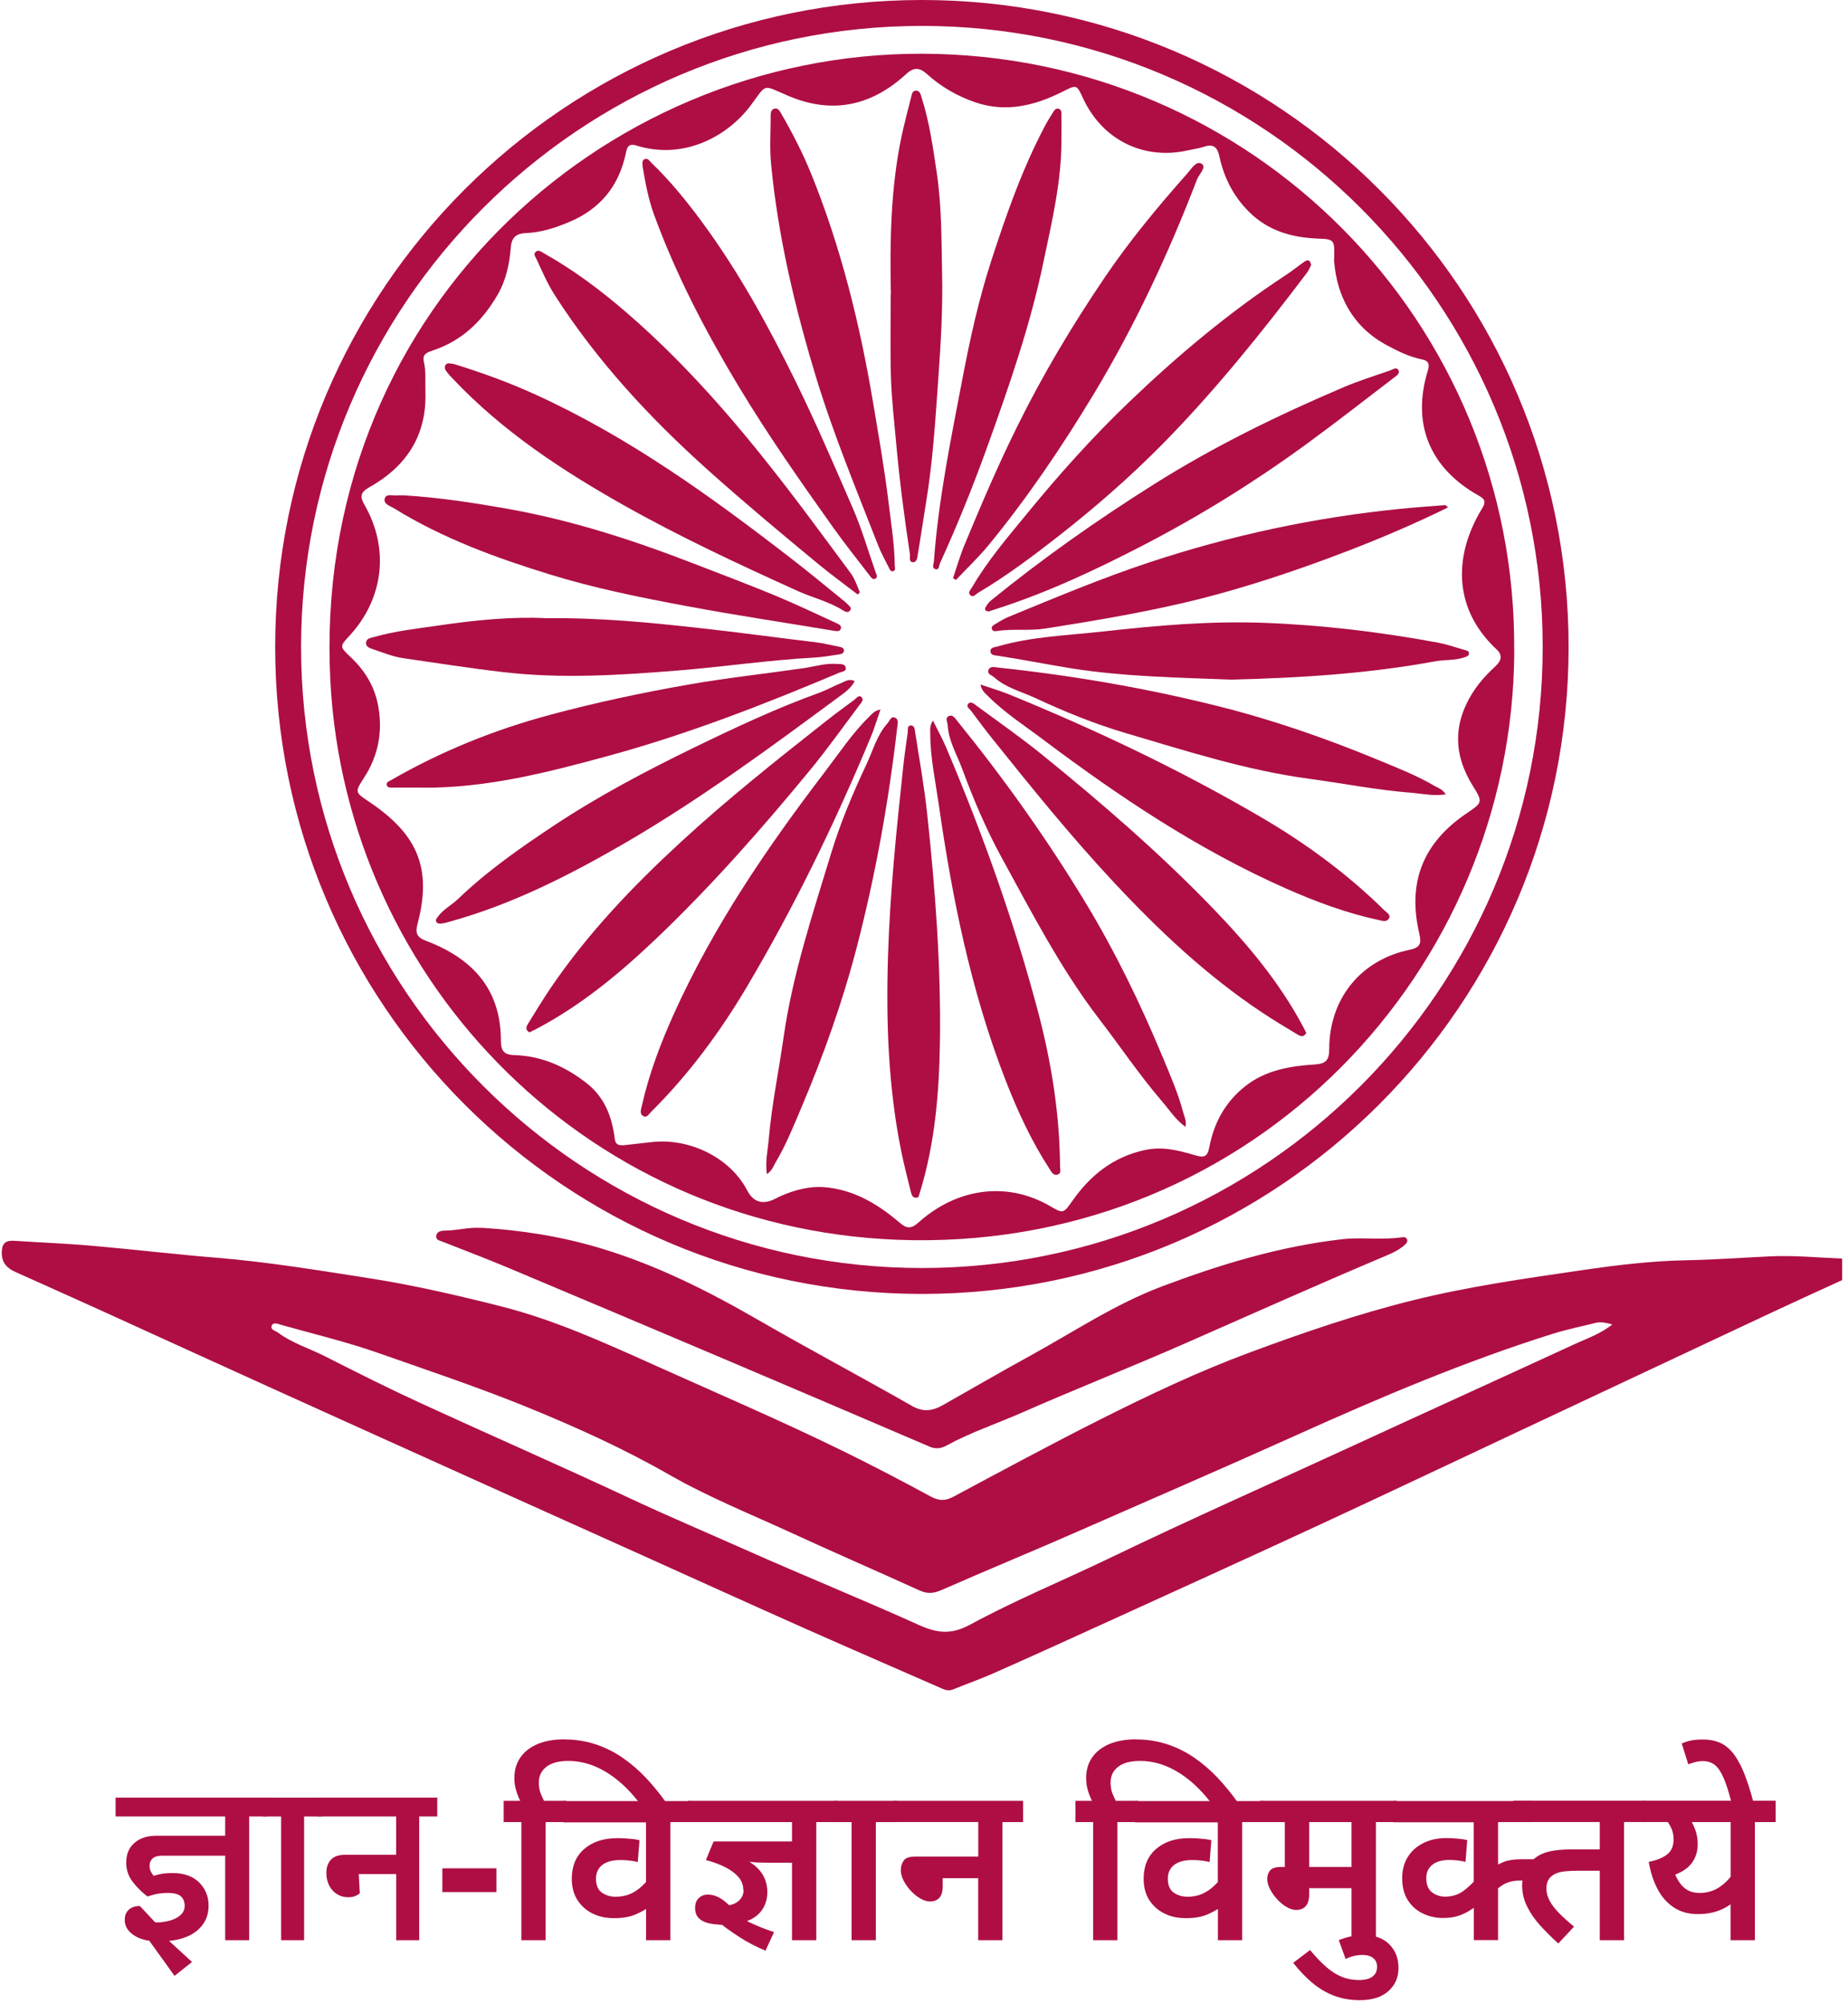 <svg width="214" height="232" viewBox="0 0 214 232" fill="none" xmlns="http://www.w3.org/2000/svg">
<path d="M213.305 148.19C210.705 149.38 208.095 150.56 205.515 151.77C195.525 156.45 185.535 161.15 175.545 165.84C167.735 169.51 159.935 173.2 152.105 176.83C144.125 180.52 136.115 184.16 128.115 187.8C123.775 189.78 119.435 191.75 115.075 193.68C113.525 194.37 111.915 194.93 110.345 195.57C109.925 195.74 109.535 195.66 109.145 195.49C103.825 193.16 98.495 190.85 93.195 188.5C86.985 185.74 80.785 182.92 74.585 180.13C68.195 177.25 61.795 174.38 55.405 171.5C47.315 167.85 39.225 164.21 31.135 160.54C24.745 157.65 18.375 154.73 11.995 151.83C8.595 150.29 5.185 148.76 1.785 147.24C0.795 146.8 0.185 146.15 0.205 144.96C0.215 143.9 0.685 143.56 1.665 143.63C4.645 143.83 7.625 143.94 10.595 144.2C15.425 144.62 20.235 145.2 25.065 145.59C30.975 146.07 36.815 147.04 42.675 147.95C47.885 148.76 53.005 149.95 58.105 151.24C64.185 152.79 69.905 155.38 75.625 157.95C83.075 161.3 90.585 164.51 97.925 168.12C101.235 169.75 104.515 171.46 107.755 173.22C108.705 173.74 109.445 173.77 110.395 173.26C116.025 170.25 121.655 167.21 127.355 164.34C133.055 161.47 138.845 158.73 144.825 156.52C151.035 154.22 157.305 152.07 163.765 150.48C170.175 148.9 176.695 147.98 183.205 147.03C187.215 146.44 191.245 145.96 195.325 145.88C198.555 145.82 201.775 145.58 205.005 145.43C207.785 145.3 210.555 145.58 213.325 145.69V148.19H213.305ZM186.705 153.31C185.945 153.11 185.355 152.98 184.735 153.14C183.085 153.56 181.415 153.89 179.795 154.4C169.615 157.6 159.795 161.77 150.075 166.15C141.715 169.91 133.305 173.55 124.915 177.23C119.635 179.55 114.305 181.74 109.025 184.06C108.095 184.47 107.365 184.51 106.445 184.09C101.575 181.87 96.665 179.75 91.805 177.51C87.025 175.31 82.125 173.35 77.535 170.73C72.225 167.69 66.675 165.18 61.025 162.88C55.375 160.58 49.595 158.65 43.845 156.63C40.175 155.34 36.375 154.43 32.625 153.38C32.245 153.27 31.685 153.01 31.485 153.42C31.245 153.92 31.895 154.04 32.195 154.26C33.845 155.49 35.825 156.08 37.635 157C41.335 158.88 45.045 160.74 48.815 162.47C56.845 166.16 64.935 169.69 72.945 173.44C77.345 175.5 81.815 177.39 86.245 179.36C92.915 182.33 99.685 185.07 106.335 188.07C108.465 189.03 110.085 189.29 112.365 188.05C117.565 185.23 123.065 182.97 128.415 180.4C137.905 175.83 147.535 171.57 157.105 167.16C165.505 163.29 173.925 159.47 182.325 155.6C183.765 154.93 185.315 154.43 186.725 153.3L186.705 153.31Z" fill="#AE0E44"/>
<path d="M55.705 142.12C60.395 142.4 65.005 143.13 69.505 144.48C75.935 146.41 81.895 149.38 87.695 152.73C93.625 156.15 99.675 159.36 105.615 162.75C106.945 163.51 108.025 163.31 109.205 162.64C112.525 160.76 115.825 158.84 119.165 157.01C124.255 154.22 129.085 150.97 134.555 148.91C141.325 146.36 148.205 144.27 155.415 143.45C157.725 143.19 160.055 143.57 162.365 143.22C162.565 143.19 162.795 143.2 162.915 143.42C163.055 143.69 162.885 143.92 162.705 144.08C162.115 144.61 161.415 144.97 160.685 145.28C152.935 148.55 145.245 151.98 137.545 155.37C131.175 158.18 124.685 160.73 118.315 163.53C115.435 164.8 112.425 165.79 109.655 167.31C109.005 167.67 108.385 167.77 107.645 167.46C99.725 164.06 91.785 160.68 83.855 157.31C75.495 153.77 67.135 150.23 58.765 146.72C56.285 145.68 53.765 144.73 51.265 143.74C50.925 143.61 50.445 143.54 50.515 143.06C50.585 142.57 51.055 142.45 51.485 142.45C52.895 142.45 54.275 142.03 55.695 142.14L55.705 142.12Z" fill="#AE0E44"/>
<path d="M175.355 75.4C175.175 112.28 145.335 144.1 105.705 143.56C68.565 143.05 40.075 113.88 38.255 78.79C36.095 36.86 69.365 6.13 106.795 6.22C145.125 6.31 175.675 37.38 175.345 75.4H175.355ZM154.485 30.25C154.575 27.73 154.565 27.69 152.635 27.62C149.595 27.5 146.845 26.73 144.615 24.5C142.815 22.7 141.735 20.55 141.205 18.1C140.995 17.11 140.565 16.61 139.475 16.97C138.845 17.18 138.185 17.27 137.535 17.41C132.425 18.56 127.635 16.18 125.425 11.39C124.655 9.72 124.675 9.8 122.975 10.65C119.775 12.24 116.455 13.06 112.895 11.83C110.825 11.11 108.975 10.05 107.355 8.58C106.585 7.88 105.885 7.7 104.985 8.53C100.945 12.25 96.385 13.29 91.225 11.07C88.195 9.77 88.855 9.65 86.895 12.25C84.315 15.69 79.265 18.59 73.665 16.84C72.735 16.55 72.605 17.11 72.465 17.77C71.665 21.55 69.495 24.19 65.935 25.69C64.315 26.37 62.675 26.91 60.905 26.98C59.875 27.02 59.255 27.4 59.155 28.61C58.995 30.52 58.615 32.41 57.635 34.1C55.895 37.12 53.535 39.42 50.175 40.55C49.535 40.77 48.855 40.95 49.085 41.89C49.355 43.04 49.225 44.21 49.265 45.38C49.425 50.46 47.015 54.03 42.725 56.43C41.745 56.98 41.665 57.5 42.195 58.42C45.125 63.49 44.435 69.32 40.435 73.63C39.305 74.84 39.355 74.88 40.605 76.06C42.265 77.63 43.425 79.51 43.815 81.83C44.325 84.8 43.785 87.53 42.135 90.06C41.045 91.74 41.135 91.73 42.775 92.83C48.215 96.5 50.085 100.35 48.365 106.89C48.085 107.96 48.185 108.47 49.345 108.91C55.175 111.12 58.015 114.92 58.005 120.51C58.005 121.76 58.485 122.11 59.595 122.14C62.745 122.23 65.475 123.47 67.915 125.37C70.015 127 70.885 129.3 71.195 131.87C71.275 132.54 71.745 132.62 72.295 132.56C73.365 132.44 74.435 132.32 75.505 132.2C79.955 131.72 84.585 134.07 86.515 137.78C87.229 139.153 88.295 139.49 89.715 138.79C89.905 138.7 90.085 138.6 90.275 138.51C92.075 137.7 93.925 137.22 95.935 137.47C99.165 137.87 101.785 139.49 104.175 141.53C105.005 142.24 105.515 142.27 106.365 141.51C110.885 137.46 116.675 136.77 121.555 139.59C123.105 140.49 123.135 140.51 124.175 139.02C126.255 136.06 128.865 133.95 132.505 133.14C134.625 132.66 136.525 133.18 138.475 133.75C139.425 134.03 139.835 133.91 140.045 132.78C140.575 129.96 141.905 127.55 144.195 125.74C146.565 123.87 149.395 123.4 152.255 123.22C153.575 123.14 153.925 122.69 153.925 121.42C153.935 115.62 157.565 111.12 163.215 109.95C164.465 109.69 164.625 109.22 164.355 108.08C162.965 102.12 164.785 97.57 169.835 94.15C171.685 92.89 171.735 92.87 170.545 90.95C168.655 87.9 168.235 84.79 169.825 81.46C170.635 79.76 171.795 78.39 173.145 77.15C173.915 76.44 174.035 75.79 173.205 75.08C173.015 74.92 172.855 74.73 172.675 74.55C168.245 69.91 168.455 64.03 171.645 58.83C172.205 57.92 171.765 57.68 171.145 57.32C165.545 54.14 163.475 49.06 165.325 42.96C165.545 42.22 165.515 41.78 164.655 41.6C163.215 41.31 161.895 40.66 160.625 39.98C156.595 37.82 154.825 34.23 154.495 30.28L154.485 30.25Z" fill="#AE0E44"/>
<path d="M142.485 78.67C136.565 78.43 130.255 78.35 124.025 77.36C121.205 76.91 118.405 76.34 115.575 75.91C115.225 75.86 114.715 75.87 114.695 75.4C114.675 74.92 115.195 74.93 115.535 74.83C119.505 73.67 123.625 73.56 127.695 73.1C133.915 72.41 140.145 71.86 146.415 72.1C153.175 72.35 159.865 73.16 166.515 74.39C167.525 74.58 168.515 74.92 169.505 75.21C169.765 75.29 170.155 75.31 170.105 75.7C170.075 75.96 169.755 76.03 169.525 76.11C168.445 76.47 167.305 76.35 166.205 76.55C158.485 77.97 150.675 78.48 142.475 78.67H142.485Z" fill="#AE0E44"/>
<path d="M74.415 19.21C74.385 18.88 74.355 18.58 74.595 18.45C74.995 18.23 75.195 18.61 75.415 18.83C77.605 20.93 79.515 23.28 81.315 25.73C85.545 31.47 88.955 37.7 92.105 44.09C94.475 48.91 96.585 53.84 98.725 58.75C99.785 61.18 100.525 63.75 101.405 66.26C101.485 66.49 101.665 66.77 101.415 66.95C101.095 67.18 100.895 66.86 100.715 66.64C99.305 64.79 97.845 62.98 96.495 61.08C92.635 55.66 88.825 50.21 85.405 44.51C81.635 38.22 78.255 31.74 75.735 24.84C75.065 23 74.715 21.07 74.405 19.22L74.415 19.21Z" fill="#AE0E44"/>
<path d="M63.205 71.56C69.575 71.49 75.325 72.07 81.095 72.71C85.535 73.2 89.965 73.81 94.405 74.34C95.345 74.45 96.275 74.69 97.205 74.87C97.455 74.92 97.725 75 97.725 75.3C97.725 75.62 97.455 75.71 97.215 75.74C96.235 75.89 95.255 76.07 94.265 76.12C89.055 76.41 83.895 77.17 78.695 77.6C71.885 78.15 65.085 78.6 58.245 77.8C54.375 77.35 50.545 76.74 46.695 76.19C45.495 76.02 44.385 75.55 43.245 75.17C42.865 75.04 42.365 74.91 42.385 74.41C42.405 73.89 42.935 73.85 43.315 73.74C45.795 73.03 48.355 72.76 50.895 72.39C55.155 71.76 59.445 71.36 63.205 71.56Z" fill="#AE0E44"/>
<path d="M99.325 68.82C97.805 67.65 96.245 66.52 94.755 65.29C90.465 61.75 86.205 58.19 82.055 54.48C75.285 48.42 69.135 41.81 64.215 34.12C63.385 32.82 62.785 31.4 62.135 30.01C62.005 29.72 61.705 29.39 62.075 29.12C62.385 28.88 62.695 29.16 62.985 29.32C66.435 31.25 69.585 33.62 72.575 36.2C80.595 43.13 87.275 51.28 93.605 59.74C95.245 61.93 96.875 64.14 98.505 66.34C99.005 67.02 99.245 67.81 99.575 68.56C99.495 68.65 99.405 68.74 99.325 68.83V68.82Z" fill="#AE0E44"/>
<path d="M103.615 65.56C103.665 65.76 103.695 66.01 103.475 66.1C103.155 66.23 103.045 65.94 102.945 65.73C102.515 64.87 102.045 64.04 101.695 63.15C99.175 56.68 96.505 50.27 94.485 43.62C92.045 35.58 90.105 27.41 89.295 19.02C89.115 17.21 89.245 15.36 89.245 13.53C89.245 13.17 89.225 12.7 89.665 12.58C90.115 12.45 90.315 12.9 90.495 13.2C91.765 15.4 92.925 17.66 93.885 20C97.385 28.59 99.585 37.55 101.115 46.67C101.745 50.44 102.415 54.21 102.875 58C103.175 60.51 103.595 63.02 103.615 65.56Z" fill="#AE0E44"/>
<path d="M52.635 42.16C55.605 43.07 58.835 44.23 61.975 45.66C72.825 50.59 82.405 57.52 91.775 64.77C93.745 66.29 95.655 67.89 97.595 69.45C97.785 69.61 97.985 69.76 98.155 69.95C98.335 70.15 98.685 70.35 98.445 70.67C98.235 70.95 97.885 70.83 97.645 70.67C96.015 69.64 94.125 69.2 92.395 68.42C85.555 65.33 78.755 62.16 72.205 58.47C65.025 54.42 58.175 49.91 52.455 43.86C52.195 43.59 51.935 43.32 51.715 43.02C51.535 42.79 51.405 42.5 51.615 42.22C51.795 41.99 52.055 42.04 52.635 42.15V42.16Z" fill="#AE0E44"/>
<path d="M48.935 91.17C47.775 91.17 46.615 91.17 45.455 91.17C45.175 91.17 44.805 91.19 44.775 90.8C44.755 90.52 45.065 90.43 45.275 90.31C51.095 86.96 57.225 84.48 63.725 82.74C69.015 81.32 74.365 80.18 79.745 79.24C84.145 78.47 88.605 77.99 93.025 77.35C94.335 77.16 95.615 76.74 96.955 76.86C97.315 76.89 97.815 76.81 97.925 77.23C98.065 77.75 97.495 77.74 97.185 77.87C88.475 81.55 79.655 84.98 70.535 87.47C63.475 89.4 56.345 91.24 48.925 91.18L48.935 91.17Z" fill="#AE0E44"/>
<path d="M46.775 57.34C50.825 57.58 54.835 58.2 58.835 58.91C66.205 60.22 73.285 62.51 80.255 65.21C83.385 66.42 86.525 67.6 89.625 68.88C92.035 69.88 94.395 71 96.765 72.09C97.035 72.22 97.485 72.36 97.375 72.76C97.265 73.16 96.855 73.06 96.515 73.01C90.885 72.07 85.235 71.23 79.625 70.18C74.255 69.18 68.895 68.11 63.655 66.49C57.385 64.56 51.245 62.31 45.625 58.84C45.165 58.56 44.345 58.34 44.565 57.67C44.745 57.11 45.515 57.41 46.035 57.35C46.285 57.32 46.535 57.35 46.785 57.35L46.775 57.34Z" fill="#AE0E44"/>
<path d="M101.965 82.12C101.545 83.33 101.225 84.4 100.795 85.42C96.645 95.37 91.935 105.05 86.435 114.32C83.325 119.55 79.715 124.42 75.385 128.72C75.135 128.96 74.915 129.44 74.485 129.19C74.035 128.93 74.235 128.44 74.315 128.05C75.155 124.3 76.515 120.72 78.095 117.23C82.655 107.17 88.825 98.11 95.505 89.37C97.165 87.2 98.675 84.9 100.645 82.97C100.965 82.66 101.235 82.27 101.965 82.13V82.12Z" fill="#AE0E44"/>
<path d="M110.355 66.94C110.805 65.62 111.185 64.27 111.725 62.99C113.625 58.42 115.565 53.87 117.765 49.43C120.735 43.4 124.165 37.67 127.925 32.12C130.795 27.88 134.065 23.94 137.455 20.12C137.935 19.59 138.525 18.55 139.145 18.95C139.765 19.35 138.855 20.15 138.625 20.75C135.305 29.39 131.395 37.76 126.615 45.68C122.955 51.74 118.995 57.6 114.505 63.07C113.335 64.5 111.975 65.78 110.705 67.13C110.595 67.07 110.475 67 110.365 66.94H110.355Z" fill="#AE0E44"/>
<path d="M103.165 34.07C103.035 28 103.135 21.92 104.365 15.95C104.695 14.36 105.125 12.8 105.515 11.23C105.595 10.91 105.645 10.5 106.055 10.49C106.535 10.47 106.595 10.92 106.715 11.27C107.635 14.13 108.045 17.1 108.485 20.06C109.055 23.91 109.015 27.78 109.095 31.64C109.185 35.71 108.945 39.79 108.655 43.85C108.315 48.62 108.025 53.39 107.245 58.12C106.915 60.13 106.625 62.15 106.285 64.15C106.225 64.53 106.195 65.13 105.675 65.08C105.225 65.03 105.415 64.47 105.365 64.12C104.725 59.89 104.165 55.64 103.785 51.38C103.555 48.85 103.265 46.33 103.175 43.8C103.075 40.56 103.145 37.32 103.145 34.07H103.165Z" fill="#AE0E44"/>
<path d="M151.835 30.68C151.695 30.95 151.555 31.3 151.335 31.59C146.145 38.45 140.755 45.16 134.725 51.3C130.965 55.12 126.935 58.64 122.715 61.95C119.675 64.33 116.605 66.64 113.285 68.61C112.985 68.79 112.685 69.24 112.325 68.85C112.055 68.56 112.415 68.24 112.575 67.97C114.375 64.87 116.715 62.16 118.975 59.4C122.635 54.93 126.485 50.63 130.655 46.63C136.325 41.19 142.325 36.15 148.905 31.84C149.635 31.36 150.305 30.81 151.025 30.31C151.385 30.06 151.715 29.99 151.825 30.68H151.835Z" fill="#AE0E44"/>
<path d="M88.805 135.93C88.595 134.44 88.915 133.14 89.025 131.84C89.365 127.9 90.175 124.02 90.735 120.11C91.775 112.81 94.085 105.87 96.215 98.87C97.305 95.28 98.745 91.85 100.345 88.46C101.105 86.85 101.545 85.09 102.775 83.73C103.035 83.45 103.165 82.84 103.675 83.09C104.105 83.3 103.945 83.83 103.895 84.23C102.915 92.75 101.405 101.17 99.255 109.49C97.595 115.92 95.375 122.13 92.795 128.22C91.875 130.4 90.985 132.61 89.765 134.64C89.535 135.02 89.425 135.5 88.795 135.92L88.805 135.93Z" fill="#AE0E44"/>
<path d="M122.915 16.19C122.925 21.02 121.805 25.68 120.825 30.36C119.305 37.67 116.855 44.69 114.335 51.7C112.685 56.28 110.865 60.79 108.845 65.21C108.725 65.48 108.775 66.02 108.305 65.88C107.885 65.76 108.115 65.32 108.145 65C108.665 57.85 110.115 50.83 111.455 43.82C112.325 39.26 113.325 34.71 114.765 30.26C116.515 24.87 118.375 19.54 121.035 14.53C121.305 14.02 121.615 13.52 121.925 13.03C122.075 12.79 122.255 12.49 122.595 12.59C122.945 12.69 122.915 13.04 122.915 13.33C122.925 14.29 122.915 15.25 122.915 16.2V16.19Z" fill="#AE0E44"/>
<path d="M98.975 78.83C98.635 79.51 98.085 79.97 97.545 80.37C89.265 86.49 80.985 92.61 72.055 97.77C65.675 101.45 59.135 104.75 51.995 106.71C51.715 106.79 51.435 106.87 51.145 106.9C50.905 106.92 50.625 106.96 50.505 106.66C50.415 106.43 50.595 106.28 50.715 106.11C51.335 105.25 52.295 104.78 53.045 104.06C56.415 100.83 60.225 98.16 64.105 95.59C69.305 92.14 74.815 89.24 80.405 86.52C85.135 84.22 89.915 81.98 94.875 80.19C95.725 79.88 96.525 79.42 97.375 79.08C97.845 78.89 98.315 78.52 98.965 78.84L98.975 78.83Z" fill="#AE0E44"/>
<path d="M61.325 119.51C60.715 119.16 60.995 118.75 61.225 118.38C62.055 117.04 62.875 115.68 63.755 114.38C68.055 108.05 73.295 102.57 78.895 97.42C84.275 92.47 89.995 87.93 95.735 83.41C96.775 82.59 97.845 81.81 98.915 81.02C99.165 80.84 99.425 80.4 99.735 80.67C100.105 81 99.715 81.37 99.505 81.64C97.615 84.16 95.785 86.74 93.785 89.17C88.155 96 82.315 102.64 75.895 108.74C71.665 112.76 67.195 116.45 62.005 119.16C61.785 119.27 61.565 119.38 61.315 119.5L61.325 119.51Z" fill="#AE0E44"/>
<path d="M114.515 70.77C114.105 70.77 113.975 70.58 114.135 70.29C114.295 70.01 114.495 69.72 114.745 69.52C120.765 64.62 127.105 60.16 133.675 56.03C140.645 51.64 148.015 48.05 155.575 44.83C157.325 44.08 159.155 43.52 160.955 42.89C161.275 42.78 161.715 42.42 161.945 42.86C162.155 43.26 161.685 43.51 161.405 43.73C158.005 46.32 154.645 48.96 151.185 51.48C145.245 55.81 139.005 59.68 132.475 63.07C126.845 65.99 121.105 68.68 115.035 70.6C114.835 70.66 114.645 70.73 114.505 70.78L114.515 70.77Z" fill="#AE0E44"/>
<path d="M167.675 58.74C163.805 60.64 159.955 62.28 156.055 63.78C151.215 65.64 146.315 67.32 141.315 68.7C134.675 70.54 127.895 71.67 121.105 72.75C119.185 73.06 117.305 72.75 115.435 73.05C115.225 73.08 114.995 73.09 114.885 72.87C114.735 72.57 114.985 72.4 115.185 72.28C115.715 71.96 116.255 71.62 116.825 71.39C122.195 69.19 127.535 66.94 133.055 65.11C142.535 61.97 152.235 59.89 162.165 58.9C163.885 58.73 165.625 58.6 167.355 58.47C167.415 58.47 167.475 58.56 167.685 58.74H167.675Z" fill="#AE0E44"/>
<path d="M108.035 83.41C108.605 84.56 109.145 85.53 109.575 86.55C113.785 96.48 117.415 106.61 120.185 117.03C121.745 122.91 122.705 128.9 122.755 135C122.755 135.35 122.935 135.84 122.455 135.97C121.955 136.11 121.745 135.63 121.525 135.29C119.425 132.07 117.825 128.59 116.435 125.02C112.435 114.72 110.265 103.98 108.705 93.09C108.315 90.38 107.725 87.69 107.725 84.94C107.725 84.49 107.635 84.03 108.045 83.4L108.035 83.41Z" fill="#AE0E44"/>
<path d="M137.285 130.45C136.075 129.56 135.365 128.41 134.515 127.43C131.935 124.43 129.735 121.14 127.325 118.01C122.835 112.16 119.495 105.66 115.975 99.24C114.175 95.95 112.725 92.52 111.425 89.01C110.815 87.34 109.855 85.8 109.745 83.96C109.725 83.58 109.385 83.06 109.925 82.87C110.375 82.71 110.635 83.2 110.895 83.51C116.295 90.17 121.255 97.14 125.705 104.49C129.145 110.17 132.025 116.1 134.575 122.21C135.485 124.4 136.445 126.57 137.045 128.87C137.155 129.3 137.425 129.71 137.275 130.46L137.285 130.45Z" fill="#AE0E44"/>
<path d="M106.335 138.6C105.655 138.79 105.565 138.3 105.455 137.88C105.075 136.35 104.685 134.82 104.365 133.27C102.845 125.77 102.595 118.19 102.835 110.58C103.065 103.27 103.815 96.01 104.595 88.75C104.735 87.43 104.925 86.12 105.115 84.81C105.155 84.5 105.025 84.01 105.445 83.98C105.935 83.95 105.925 84.48 105.985 84.82C106.465 87.94 107.035 91.05 107.365 94.18C108.305 102.98 108.975 111.8 108.845 120.65C108.755 126.48 108.275 132.26 106.575 137.87C106.505 138.1 106.425 138.34 106.345 138.6H106.335Z" fill="#AE0E44"/>
<path d="M113.535 79.24C114.745 79.65 115.815 79.96 116.845 80.38C126.825 84.45 136.555 89.07 145.865 94.5C151.125 97.56 156.025 101.14 160.365 105.43C160.615 105.67 161.085 105.9 160.835 106.33C160.575 106.78 160.085 106.59 159.695 106.51C155.935 105.71 152.345 104.37 148.845 102.82C138.745 98.34 129.635 92.25 120.845 85.65C118.655 84 116.345 82.52 114.405 80.57C114.085 80.25 113.695 79.99 113.545 79.25L113.535 79.24Z" fill="#AE0E44"/>
<path d="M167.445 91.95C165.955 92.18 164.645 91.86 163.355 91.76C159.415 91.45 155.525 90.68 151.615 90.15C144.305 89.17 137.345 86.92 130.325 84.85C126.725 83.79 123.285 82.38 119.885 80.8C118.275 80.05 116.505 79.63 115.135 78.41C114.855 78.16 114.245 78.03 114.485 77.51C114.695 77.07 115.225 77.24 115.625 77.28C124.155 78.19 132.585 79.63 140.915 81.71C147.355 83.31 153.585 85.48 159.695 88.01C161.885 88.92 164.095 89.78 166.145 90.99C166.535 91.22 167.005 91.32 167.425 91.95H167.445Z" fill="#AE0E44"/>
<path d="M151.265 119.57C150.915 120.18 150.505 119.9 150.135 119.68C148.785 118.86 147.425 118.06 146.115 117.18C139.745 112.94 134.225 107.74 129.025 102.18C124.035 96.84 119.435 91.16 114.875 85.46C114.045 84.43 113.255 83.36 112.465 82.3C112.275 82.05 111.835 81.79 112.115 81.48C112.435 81.11 112.815 81.5 113.095 81.7C115.635 83.57 118.225 85.38 120.675 87.36C127.545 92.93 134.245 98.71 140.395 105.08C144.445 109.27 148.175 113.71 150.925 118.89C151.045 119.11 151.145 119.33 151.275 119.57H151.265Z" fill="#AE0E44"/>
<path d="M106.755 3C146.395 3 178.645 35.25 178.645 74.89C178.645 114.53 146.395 146.78 106.755 146.78C67.115 146.78 34.865 114.53 34.865 74.89C34.865 35.25 67.115 3 106.755 3ZM106.755 0C65.395 0 31.865 33.53 31.865 74.89C31.865 116.25 65.395 149.78 106.755 149.78C148.115 149.78 181.645 116.25 181.645 74.89C181.645 33.53 148.115 0 106.755 0Z" fill="#AE0E44"/>
<path d="M26.075 212.53V210.27H13.385V208.09H30.945V210.27H28.855V224.59H26.075V214.81H18.755C18.275 214.81 17.925 214.91 17.685 215.12C17.445 215.33 17.325 215.6 17.325 215.95C17.325 216.21 17.365 216.43 17.445 216.6C17.525 216.77 17.645 216.95 17.785 217.14C18.165 217.02 18.515 216.94 18.845 216.89C19.175 216.84 19.575 216.82 20.055 216.82C20.665 216.82 21.225 216.91 21.735 217.09C22.245 217.27 22.675 217.53 23.025 217.87C23.375 218.21 23.655 218.61 23.855 219.06C24.055 219.52 24.155 220.03 24.155 220.6C24.155 221.22 24.035 221.78 23.795 222.26C23.555 222.74 23.225 223.15 22.815 223.49C22.395 223.83 21.915 224.1 21.365 224.29C20.815 224.49 20.215 224.61 19.575 224.67L22.235 227.11L20.215 228.72L17.285 224.65C16.495 224.55 15.825 224.28 15.275 223.85C14.725 223.42 14.445 222.88 14.445 222.24C14.445 221.74 14.605 221.34 14.915 221.06C15.225 220.78 15.655 220.63 16.195 220.63L17.965 222.52C18.355 222.54 18.755 222.52 19.155 222.44C19.555 222.37 19.925 222.26 20.265 222.1C20.605 221.94 20.875 221.75 21.075 221.5C21.285 221.26 21.385 220.96 21.385 220.62C21.385 220.15 21.245 219.79 20.955 219.52C20.665 219.25 20.155 219.12 19.415 219.12C18.975 219.12 18.575 219.16 18.225 219.22C17.875 219.29 17.485 219.39 17.075 219.53C16.415 219.03 15.845 218.46 15.355 217.82C14.865 217.18 14.615 216.44 14.615 215.61C14.615 214.64 14.935 213.88 15.565 213.33C16.195 212.78 17.035 212.5 18.085 212.5H26.065L26.075 212.53Z" fill="#AE0E44"/>
<path d="M32.545 210.27H30.455V208.09H37.305V210.27H35.215V224.59H32.555V210.27H32.545Z" fill="#AE0E44"/>
<path d="M45.875 214.68V210.27H36.815V208.09H50.635V210.27H48.545V224.59H45.885V216.94H41.545L41.665 219.15C41.595 219.24 41.445 219.34 41.205 219.45C40.965 219.56 40.685 219.62 40.355 219.62C39.595 219.62 38.985 219.35 38.505 218.82C38.025 218.28 37.795 217.6 37.795 216.77C37.795 216.15 37.975 215.65 38.325 215.27C38.675 214.89 39.225 214.7 39.965 214.7H45.875V214.68Z" fill="#AE0E44"/>
<path d="M51.225 219.02V216.27H57.485V219.02H51.225Z" fill="#AE0E44"/>
<path d="M60.365 210.92H58.325V208.46H65.595V210.92H63.185V224.59H60.375V210.92H60.365ZM65.345 201.35C66.625 201.35 67.825 201.54 68.955 201.91C70.075 202.28 71.125 202.8 72.095 203.47C73.065 204.14 73.965 204.91 74.795 205.79C75.625 206.67 76.395 207.62 77.125 208.64H73.995C73.175 207.59 72.325 206.71 71.445 206.01C70.565 205.31 69.655 204.77 68.725 204.4C67.785 204.03 66.815 203.84 65.795 203.84C64.715 203.84 63.875 204.06 63.285 204.51C62.695 204.96 62.395 205.57 62.395 206.35C62.395 206.82 62.465 207.24 62.615 207.62C62.765 208 62.925 208.34 63.105 208.63H60.325C60.095 208.18 59.905 207.73 59.775 207.27C59.635 206.81 59.565 206.33 59.565 205.83C59.565 204.91 59.795 204.12 60.245 203.46C60.695 202.79 61.355 202.28 62.215 201.9C63.075 201.53 64.125 201.34 65.355 201.34L65.345 201.35Z" fill="#AE0E44"/>
<path d="M80.065 210.92H77.625V224.59H74.815V219.64L75.525 220.5C74.885 220.97 74.235 221.34 73.575 221.62C72.915 221.9 72.095 222.04 71.115 222.04C70.135 222.04 69.345 221.86 68.615 221.5C67.885 221.14 67.305 220.62 66.865 219.94C66.435 219.27 66.215 218.44 66.215 217.48C66.215 216.01 66.695 214.86 67.655 214.03C68.615 213.2 69.885 212.78 71.465 212.78C71.765 212.78 72.075 212.78 72.415 212.81C72.755 212.84 73.065 212.85 73.365 212.89C73.665 212.93 73.895 212.97 74.055 213.02L73.855 215.54C73.575 215.47 73.255 215.41 72.905 215.37C72.555 215.33 72.205 215.31 71.855 215.31C70.935 215.31 70.235 215.5 69.745 215.88C69.265 216.26 69.015 216.79 69.015 217.46C69.015 218.22 69.245 218.76 69.695 219.08C70.145 219.4 70.685 219.56 71.305 219.56C71.925 219.56 72.485 219.45 72.975 219.24C73.465 219.02 73.905 218.73 74.295 218.37C74.685 218.01 75.035 217.63 75.345 217.23L74.805 219.2V210.95H65.225V208.49H80.055V210.95L80.065 210.92Z" fill="#AE0E44"/>
<path d="M94.525 210.92V224.59H91.715V210.92H79.695V208.46H96.935V210.92H94.525ZM86.075 218.78C86.075 218.26 85.915 217.79 85.595 217.38C85.275 216.97 84.795 216.58 84.155 216.23C83.515 215.88 82.705 215.57 81.745 215.31L82.635 213.16H92.665L92.295 215.62H88.965C88.175 215.62 87.565 215.6 87.145 215.55C86.715 215.51 86.435 215.46 86.285 215.41L85.105 214.66C86.415 215.2 87.375 215.81 87.965 216.51C88.555 217.21 88.855 218.05 88.855 219.01C88.855 219.72 88.695 220.34 88.375 220.88C88.055 221.42 87.605 221.84 87.035 222.14C86.455 222.44 85.775 222.62 84.995 222.67C84.925 222.67 84.865 222.7 84.795 222.75C84.725 222.8 84.585 222.83 84.355 222.83C83.615 222.83 82.955 222.78 82.375 222.69C81.795 222.6 81.335 222.4 80.995 222.11C80.655 221.82 80.495 221.4 80.495 220.86C80.495 220.36 80.635 219.97 80.925 219.71C81.215 219.44 81.555 219.31 81.945 219.31C82.525 219.31 83.085 219.5 83.645 219.88C84.205 220.26 84.855 220.93 85.615 221.88C85.945 222.09 86.335 222.3 86.785 222.52C87.235 222.74 87.715 222.94 88.215 223.14C88.715 223.34 89.185 223.51 89.635 223.65L88.645 225.8C87.615 225.38 86.585 224.85 85.565 224.19C84.545 223.53 83.655 222.88 82.905 222.24L81.745 220.29C82.135 220.5 82.495 220.62 82.805 220.67C83.115 220.71 83.465 220.68 83.845 220.58C84.555 220.58 85.105 220.41 85.505 220.07C85.905 219.73 86.105 219.31 86.105 218.79L86.075 218.78Z" fill="#AE0E44"/>
<path d="M101.425 210.92V224.59H98.615V210.92H96.575V208.46H103.845V210.92H101.435H101.425Z" fill="#AE0E44"/>
<path d="M103.495 208.46H118.475V210.92H116.085V224.59H113.275V217.41H109.165V218.34C109.165 218.96 109.035 219.41 108.775 219.69C108.515 219.97 108.155 220.11 107.695 220.11C107.355 220.11 106.985 220 106.585 219.77C106.195 219.55 105.825 219.25 105.485 218.89C105.145 218.53 104.865 218.13 104.645 217.71C104.425 217.29 104.315 216.88 104.315 216.5C104.315 216.07 104.425 215.7 104.645 215.38C104.865 215.06 105.305 214.91 105.965 214.91H113.285V210.91H103.505V208.45L103.495 208.46Z" fill="#AE0E44"/>
<path d="M126.575 210.92H124.535V208.46H131.805V210.92H129.395V224.59H126.585V210.92H126.575ZM131.555 201.35C132.835 201.35 134.035 201.54 135.165 201.91C136.285 202.28 137.335 202.8 138.305 203.47C139.275 204.14 140.175 204.91 141.005 205.79C141.835 206.67 142.605 207.62 143.335 208.64H140.205C139.385 207.59 138.535 206.71 137.655 206.01C136.775 205.31 135.865 204.77 134.935 204.4C133.995 204.03 133.025 203.84 132.005 203.84C130.925 203.84 130.085 204.06 129.495 204.51C128.905 204.96 128.605 205.57 128.605 206.35C128.605 206.82 128.675 207.24 128.825 207.62C128.975 208 129.135 208.34 129.315 208.63H126.535C126.305 208.18 126.115 207.73 125.985 207.27C125.845 206.81 125.775 206.33 125.775 205.83C125.775 204.91 126.005 204.12 126.455 203.46C126.905 202.79 127.565 202.28 128.425 201.9C129.285 201.53 130.335 201.34 131.565 201.34L131.555 201.35Z" fill="#AE0E44"/>
<path d="M146.285 210.92H143.845V224.59H141.035V219.64L141.745 220.5C141.105 220.97 140.455 221.34 139.795 221.62C139.135 221.9 138.315 222.04 137.335 222.04C136.355 222.04 135.565 221.86 134.835 221.5C134.105 221.14 133.525 220.62 133.085 219.94C132.655 219.27 132.435 218.44 132.435 217.48C132.435 216.01 132.915 214.86 133.875 214.03C134.835 213.2 136.105 212.78 137.685 212.78C137.985 212.78 138.295 212.78 138.635 212.81C138.975 212.84 139.285 212.85 139.585 212.89C139.885 212.93 140.115 212.97 140.275 213.02L140.075 215.54C139.795 215.47 139.475 215.41 139.125 215.37C138.775 215.33 138.425 215.31 138.075 215.31C137.155 215.31 136.455 215.5 135.965 215.88C135.485 216.26 135.235 216.79 135.235 217.46C135.235 218.22 135.465 218.76 135.915 219.08C136.365 219.4 136.905 219.56 137.525 219.56C138.145 219.56 138.705 219.45 139.195 219.24C139.685 219.02 140.125 218.73 140.515 218.37C140.905 218.01 141.255 217.63 141.565 217.23L141.025 219.2V210.95H131.445V208.49H146.275V210.95L146.285 210.92Z" fill="#AE0E44"/>
<path d="M159.335 210.92V224.59H156.505V218.57H151.605V219.22C151.605 219.89 151.465 220.37 151.195 220.66C150.925 220.95 150.555 221.09 150.095 221.09C149.755 221.09 149.385 220.98 148.995 220.75C148.605 220.53 148.245 220.23 147.915 219.87C147.575 219.51 147.295 219.11 147.075 218.69C146.855 218.27 146.745 217.87 146.745 217.51C146.745 217.11 146.855 216.78 147.085 216.51C147.315 216.24 147.755 216.11 148.395 216.11H148.785V210.92H145.905V208.46H161.745V210.92H159.335ZM156.505 210.92H151.605V216.11H156.505V210.92Z" fill="#AE0E44"/>
<path d="M155.025 224.59C155.485 224.4 155.955 224.25 156.445 224.15C156.935 224.05 157.405 223.99 157.865 223.99C159.145 223.99 160.145 224.34 160.865 225.05C161.585 225.76 161.945 226.67 161.945 227.8C161.945 228.93 161.555 229.78 160.785 230.48C160.015 231.18 158.915 231.53 157.485 231.53C156.355 231.53 155.335 231.35 154.435 231C153.535 230.65 152.695 230.14 151.935 229.5C151.175 228.86 150.445 228.09 149.755 227.21L151.705 225.73C152.375 226.54 153.015 227.2 153.605 227.71C154.195 228.22 154.795 228.6 155.405 228.84C156.015 229.08 156.675 229.2 157.375 229.2C158.075 229.2 158.565 229.07 158.925 228.81C159.285 228.55 159.465 228.17 159.465 227.67C159.465 227.34 159.385 227.08 159.235 226.88C159.075 226.68 158.875 226.53 158.635 226.44C158.395 226.35 158.115 226.3 157.825 226.3C157.445 226.3 157.095 226.34 156.765 226.42C156.435 226.5 156.125 226.61 155.825 226.77L155.035 224.59H155.025Z" fill="#AE0E44"/>
<path d="M177.415 210.92H173.475V216.39L172.885 216.23C173.295 215.92 173.745 215.67 174.235 215.49C174.725 215.31 175.395 215.22 176.235 215.22H177.665V217.68H176.215C175.705 217.68 175.275 217.72 174.935 217.81C174.595 217.9 174.275 218.03 173.995 218.21C173.715 218.39 173.405 218.64 173.055 218.95L173.475 217.73V224.58H170.665V219.5L171.355 220.36C170.965 220.65 170.555 220.93 170.135 221.19C169.715 221.45 169.265 221.65 168.785 221.8C168.305 221.95 167.745 222.02 167.125 222.02C166.275 222.02 165.485 221.85 164.765 221.5C164.045 221.15 163.465 220.64 163.025 219.96C162.595 219.28 162.375 218.43 162.375 217.41C162.375 216.46 162.595 215.64 163.025 214.95C163.465 214.26 164.065 213.72 164.835 213.34C165.605 212.96 166.495 212.77 167.495 212.77C167.925 212.77 168.365 212.79 168.835 212.84C169.305 212.88 169.665 212.94 169.905 213.01L169.705 215.53C169.455 215.46 169.165 215.4 168.815 215.36C168.465 215.32 168.145 215.3 167.825 215.3C166.985 215.3 166.335 215.49 165.865 215.86C165.395 216.23 165.165 216.75 165.165 217.4C165.165 218.18 165.395 218.73 165.845 219.06C166.295 219.39 166.795 219.55 167.335 219.55C168.185 219.55 168.925 219.31 169.555 218.82C170.175 218.34 170.725 217.8 171.175 217.21L170.655 219.16V210.94H161.365V208.48H177.405V210.94L177.415 210.92Z" fill="#AE0E44"/>
<path d="M188.065 210.92V224.59H185.255V216.55H182.845C181.905 216.55 181.215 216.6 180.755 216.69C180.295 216.79 179.915 216.96 179.625 217.22C179.445 217.38 179.305 217.57 179.215 217.8C179.125 218.03 179.075 218.31 179.075 218.64C179.075 219.09 179.195 219.54 179.435 220C179.675 220.46 180.035 220.93 180.515 221.43C180.995 221.92 181.585 222.45 182.275 223.02L180.455 224.97C179.705 224.3 179.005 223.6 178.365 222.9C177.725 222.2 177.215 221.45 176.835 220.68C176.455 219.91 176.265 219.1 176.265 218.25C176.265 217.63 176.375 217.07 176.595 216.58C176.815 216.09 177.095 215.68 177.445 215.35C177.775 215.04 178.135 214.79 178.545 214.61C178.945 214.43 179.435 214.29 180.005 214.21C180.585 214.12 181.265 214.08 182.075 214.08H185.255V210.91H175.255V208.45H190.475V210.91H188.065V210.92Z" fill="#AE0E44"/>
<path d="M205.625 208.46V210.92H203.215V224.59H200.405V219.14L201.045 219.94C200.665 220.27 200.255 220.56 199.805 220.81C199.355 221.06 198.865 221.25 198.325 221.38C197.795 221.51 197.215 221.57 196.585 221.57C195.515 221.57 194.595 221.31 193.815 220.79C193.035 220.27 192.405 219.56 191.935 218.65C191.455 217.74 191.125 216.7 190.925 215.52C191.895 215.33 192.615 215.03 193.095 214.63C193.575 214.23 193.805 213.65 193.805 212.91C193.805 212.37 193.685 211.88 193.445 211.43C193.205 210.98 192.945 210.61 192.665 210.31L194.385 210.91H190.125V208.45H205.615L205.625 208.46ZM194.665 210.92L195.455 210.17C195.795 210.67 196.075 211.19 196.285 211.73C196.495 212.27 196.595 212.85 196.595 213.47C196.595 214.3 196.375 215.01 195.945 215.61C195.515 216.21 194.855 216.67 193.985 217C194.285 217.69 194.655 218.22 195.105 218.58C195.555 218.94 196.125 219.12 196.815 219.12C197.705 219.12 198.495 218.88 199.195 218.39C199.895 217.9 200.475 217.27 200.935 216.47L200.415 218.57V210.92H194.675H194.665Z" fill="#AE0E44"/>
<path d="M200.505 208.64C200.205 207.48 199.915 206.55 199.615 205.85C199.315 205.15 198.985 204.64 198.605 204.33C198.225 204.02 197.755 203.86 197.205 203.86C196.875 203.86 196.565 203.9 196.285 203.98C195.995 204.06 195.735 204.14 195.505 204.23L194.745 201.82C195.125 201.65 195.505 201.53 195.895 201.46C196.285 201.39 196.725 201.36 197.215 201.36C197.875 201.36 198.475 201.46 199.025 201.67C199.575 201.88 200.075 202.24 200.535 202.76C200.995 203.28 201.435 204.01 201.845 204.96C202.255 205.91 202.655 207.14 203.055 208.64H200.515H200.505Z" fill="#AE0E44"/>
</svg>

